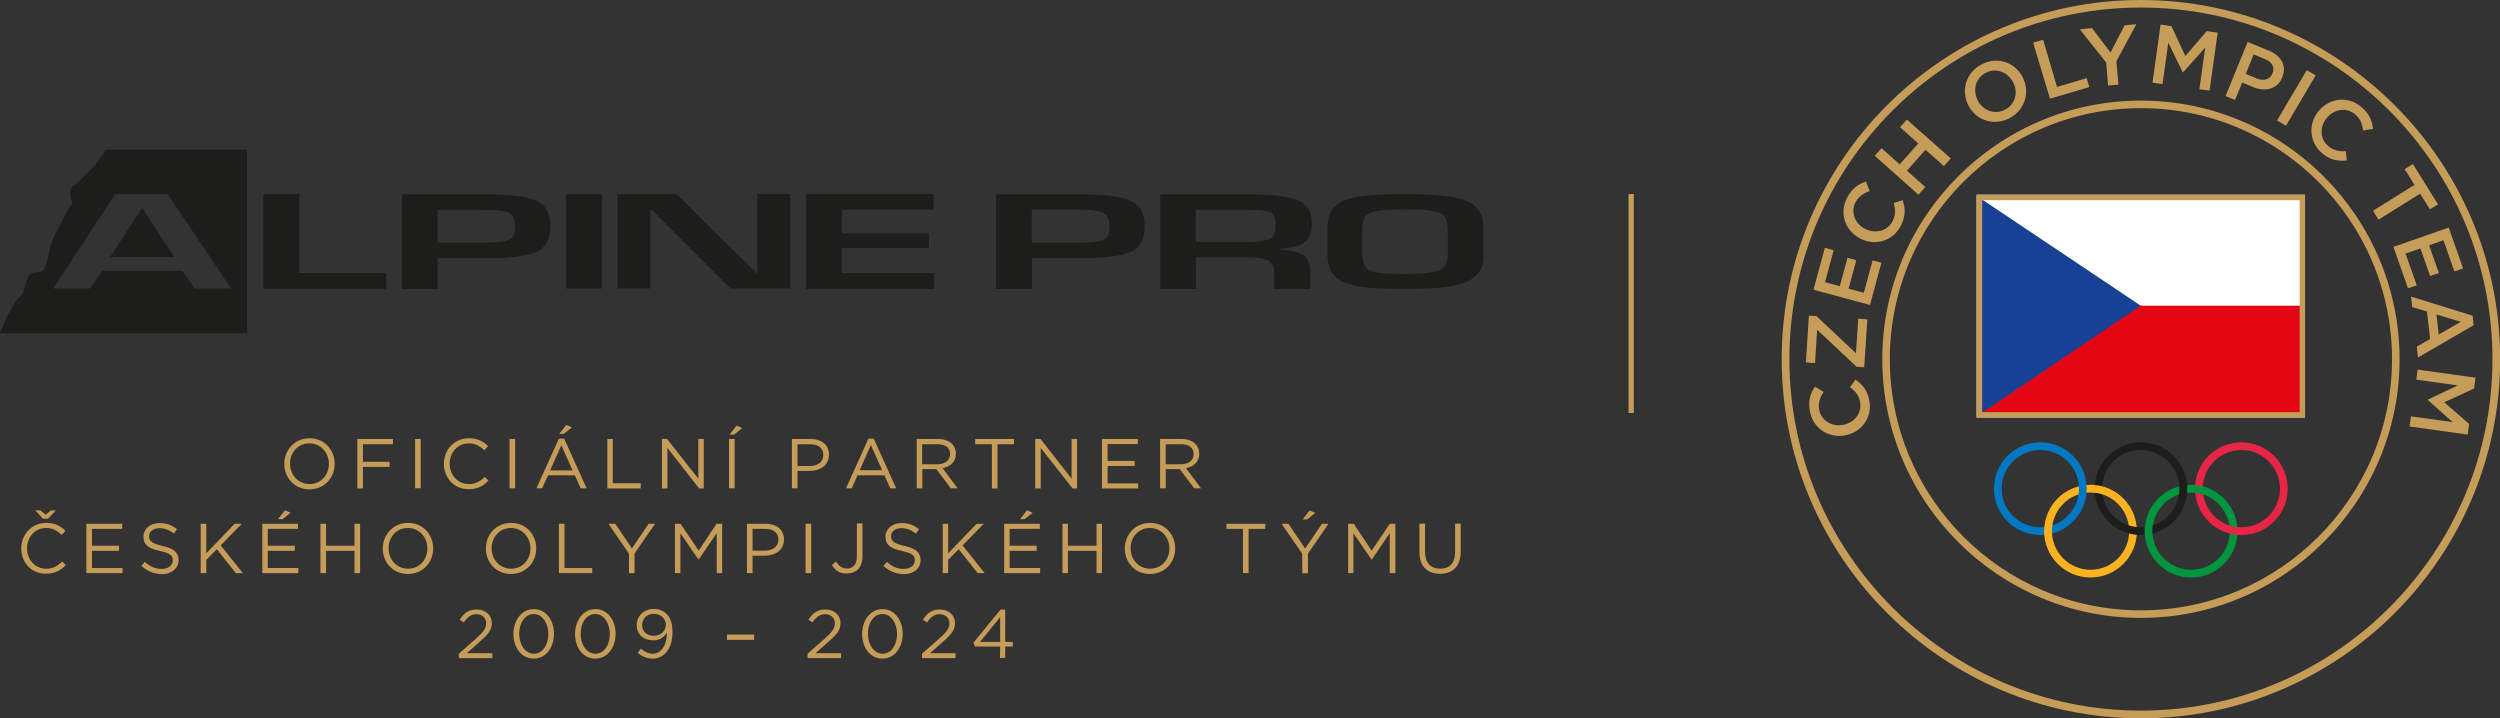 <?xml version="1.0" encoding="utf-8"?>
<!-- Generator: Adobe Illustrator 24.0.0, SVG Export Plug-In . SVG Version: 6.00 Build 0)  -->
<svg version="1.1" id="Vrstva_1" xmlns="http://www.w3.org/2000/svg" xmlns:xlink="http://www.w3.org/1999/xlink" x="0px" y="0px"
	 viewBox="0 0 1423.8 409.1" style="enable-background:new 0 0 1423.8 409.1;" xml:space="preserve">
<rect x="0" y="0" width="1423.8" height="409.1" fill="#333333" stroke="none"/>
<style type="text/css">
	.st0{fill:none;}
	.st1{clip-path:url(#SVGID_2_);fill:#C59C58;}
	.st2{clip-path:url(#SVGID_4_);fill:#C59C58;}
	.st3{clip-path:url(#SVGID_6_);fill:#C59C58;}
	.st4{clip-path:url(#SVGID_8_);fill:#C59C58;}
	.st5{clip-path:url(#SVGID_10_);fill:#C59C58;}
	.st6{clip-path:url(#SVGID_12_);fill:#C59C58;}
	.st7{clip-path:url(#SVGID_14_);fill:#C59C58;}
	.st8{clip-path:url(#SVGID_16_);fill:#C59C58;}
	.st9{clip-path:url(#SVGID_18_);fill:#C59C58;}
	.st10{clip-path:url(#SVGID_20_);fill:#C59C58;}
	.st11{clip-path:url(#SVGID_22_);fill:#C59C58;}
	.st12{fill:#C59C58;}
	.st13{clip-path:url(#SVGID_24_);fill:#C59C58;}
	.st14{clip-path:url(#SVGID_26_);fill:#C59C58;}
	.st15{clip-path:url(#SVGID_28_);fill:#C59C58;}
	.st16{clip-path:url(#SVGID_30_);fill:#C59C58;}
	.st17{clip-path:url(#SVGID_32_);fill:#C59C58;}
	.st18{clip-path:url(#SVGID_34_);fill:#FFFFFF;}
	.st19{clip-path:url(#SVGID_36_);fill:#E30613;}
	.st20{clip-path:url(#SVGID_38_);fill:#164194;}
	.st21{clip-path:url(#SVGID_40_);fill:#C59C58;}
	.st22{clip-path:url(#SVGID_42_);fill:#FAB31E;}
	.st23{clip-path:url(#SVGID_44_);fill:#009640;}
	.st24{clip-path:url(#SVGID_46_);fill:#0079C2;}
	.st25{clip-path:url(#SVGID_48_);fill:#1D1D1B;}
	.st26{clip-path:url(#SVGID_50_);fill:#E62644;}
	.st27{clip-path:url(#SVGID_52_);fill:#FAB31E;}
	.st28{clip-path:url(#SVGID_54_);fill:#009640;}
	.st29{clip-path:url(#SVGID_56_);fill:#FAB31E;}
	.st30{clip-path:url(#SVGID_58_);fill:#C59C58;}
	.st31{clip-path:url(#SVGID_60_);fill:#C59C58;}
	.st32{clip-path:url(#SVGID_62_);fill:#C59C58;}
	.st33{clip-path:url(#SVGID_64_);fill:#C59C58;}
	.st34{clip-path:url(#SVGID_66_);fill:#C59C58;}
	.st35{clip-path:url(#SVGID_68_);fill:#C59C58;}
	.st36{clip-path:url(#SVGID_70_);fill:#C59C58;}
	.st37{clip-path:url(#SVGID_72_);fill:#C59C58;}
	.st38{clip-path:url(#SVGID_74_);fill:#C59C58;}
	.st39{clip-path:url(#SVGID_76_);fill:#C59C58;}
	.st40{clip-path:url(#SVGID_78_);fill:#C59C58;}
	.st41{clip-path:url(#SVGID_80_);fill:#C59C58;}
	.st42{clip-path:url(#SVGID_82_);fill:#C59C58;}
	.st43{clip-path:url(#SVGID_84_);fill:#C59C58;}
	.st44{clip-path:url(#SVGID_86_);fill:#C59C58;}
	.st45{clip-path:url(#SVGID_88_);fill:#C59C58;}
	.st46{clip-path:url(#SVGID_90_);fill:#C59C58;}
	.st47{clip-path:url(#SVGID_92_);fill:#C59C58;}
	.st48{clip-path:url(#SVGID_94_);fill:#C59C58;}
	.st49{clip-path:url(#SVGID_96_);fill:#C59C58;}
	.st50{clip-path:url(#SVGID_98_);fill:#C59C58;}
	.st51{clip-path:url(#SVGID_100_);fill:#C59C58;}
	.st52{clip-path:url(#SVGID_102_);fill:#C59C58;}
	.st53{clip-path:url(#SVGID_104_);fill:#C59C58;}
	.st54{clip-path:url(#SVGID_106_);fill:#C59C58;}
	.st55{clip-path:url(#SVGID_108_);fill:#C59C58;}
	.st56{clip-path:url(#SVGID_110_);fill:#C59C58;}
	.st57{clip-path:url(#SVGID_112_);fill:#C59C58;}
	.st58{clip-path:url(#SVGID_114_);fill:#C59C58;}
	.st59{clip-path:url(#SVGID_116_);fill:#C59C58;}
	.st60{clip-path:url(#SVGID_118_);fill:#C59C58;}
	.st61{clip-path:url(#SVGID_120_);fill:#C59C58;}
	.st62{clip-path:url(#SVGID_122_);fill:#C59C58;}
	.st63{clip-path:url(#SVGID_124_);fill:#C59C58;}
	.st64{clip-path:url(#SVGID_126_);fill:#C59C58;}
	.st65{clip-path:url(#SVGID_128_);fill:#C59C58;}
	.st66{clip-path:url(#SVGID_130_);fill:#C59C58;}
	.st67{clip-path:url(#SVGID_132_);fill:#C59C58;}
	.st68{clip-path:url(#SVGID_134_);fill:#C59C58;}
	.st69{clip-path:url(#SVGID_136_);fill:#C59C58;}
	.st70{clip-path:url(#SVGID_138_);fill-rule:evenodd;clip-rule:evenodd;fill:#1D1D1B;}
	.st71{clip-path:url(#SVGID_140_);fill-rule:evenodd;clip-rule:evenodd;fill:#1D1D1B;}
	.st72{clip-path:url(#SVGID_142_);fill:#1D1D1B;}
	.st73{clip-path:url(#SVGID_144_);fill-rule:evenodd;clip-rule:evenodd;fill:#1D1D1B;}
	.st74{clip-path:url(#SVGID_146_);fill-rule:evenodd;clip-rule:evenodd;fill:#1D1D1B;}
	.st75{clip-path:url(#SVGID_148_);fill-rule:evenodd;clip-rule:evenodd;fill:#1D1D1B;}
	.st76{clip-path:url(#SVGID_150_);fill-rule:evenodd;clip-rule:evenodd;fill:#1D1D1B;}
	.st77{clip-path:url(#SVGID_152_);fill-rule:evenodd;clip-rule:evenodd;fill:#1D1D1B;}
	.st78{clip-path:url(#SVGID_154_);fill-rule:evenodd;clip-rule:evenodd;fill:#1D1D1B;}
	.st79{clip-path:url(#SVGID_156_);fill-rule:evenodd;clip-rule:evenodd;fill:#1D1D1B;}
	.st80{clip-path:url(#SVGID_158_);fill:none;stroke:#C59C58;stroke-width:3;}
	.st81{clip-path:url(#SVGID_160_);fill:#C59C58;}
	.st82{clip-path:url(#SVGID_162_);fill:#C59C58;}
	.st83{clip-path:url(#SVGID_164_);fill:#C59C58;}
	.st84{clip-path:url(#SVGID_166_);fill:#C59C58;}
	.st85{clip-path:url(#SVGID_168_);fill:#C59C58;}
	.st86{clip-path:url(#SVGID_170_);fill:#C59C58;}
	.st87{clip-path:url(#SVGID_172_);fill:#C59C58;}
	.st88{clip-path:url(#SVGID_174_);fill:#C59C58;}
	.st89{clip-path:url(#SVGID_176_);fill:#C59C58;}
</style>
<rect y="0" class="st0" width="1423.8" height="409.1"/>
<g>
	<defs>
		<rect id="SVGID_1_" y="0" width="1423.8" height="409.1"/>
	</defs>
	<clipPath id="SVGID_2_">
		<use xlink:href="#SVGID_1_"  style="overflow:visible;"/>
	</clipPath>
	<path class="st1" d="M1219.3,409.1c-112.8,0-204.6-91.8-204.6-204.6C1014.7,91.8,1106.4,0,1219.3,0c112.8,0,204.6,91.8,204.6,204.6
		C1423.8,317.4,1332.1,409.1,1219.3,409.1 M1219.3,4.3c-110.4,0-200.2,89.8-200.2,200.2s89.8,200.2,200.2,200.2
		s200.2-89.8,200.2-200.2C1419.5,94.2,1329.7,4.3,1219.3,4.3"/>
</g>
<g>
	<defs>
		<rect id="SVGID_3_" y="0" width="1423.8" height="409.1"/>
	</defs>
	<clipPath id="SVGID_4_">
		<use xlink:href="#SVGID_3_"  style="overflow:visible;"/>
	</clipPath>
	<path class="st2" d="M1050.6,248L1050.6,248c-9.4,1.6-18.3-4.2-19.9-14.1c-1-6.1,0.5-10.1,3-13.7l4.9,3c-2,3-3.2,6.1-2.6,9.9
		c1,6.2,7,10,13.4,8.9h0.1c6.4-1.1,10.9-6.5,9.9-12.8c-0.7-4-2.7-6.4-5.8-8.7l3.1-4.3c4.1,2.8,7,6.2,8,12.4
		C1066.3,238,1060,246.4,1050.6,248"/>
</g>
<g>
	<defs>
		<rect id="SVGID_5_" y="0" width="1423.8" height="409.1"/>
	</defs>
	<clipPath id="SVGID_6_">
		<use xlink:href="#SVGID_5_"  style="overflow:visible;"/>
	</clipPath>
	<polygon class="st3" points="1057.4,208.9 1034.9,187.8 1033.7,206.8 1028.5,206.4 1030.2,179.8 1034.5,180 1057,201.2 
		1058.3,181.5 1063.5,181.9 1061.7,209.2 	"/>
</g>
<g>
	<defs>
		<rect id="SVGID_7_" y="0" width="1423.8" height="409.1"/>
	</defs>
	<clipPath id="SVGID_8_">
		<use xlink:href="#SVGID_7_"  style="overflow:visible;"/>
	</clipPath>
	<polygon class="st4" points="1032.8,165 1039.3,141.1 1044.3,142.5 1039.4,160.7 1047.8,163 1052.2,146.8 1057.2,148.2 
		1052.8,164.4 1061.5,166.7 1066.5,148.3 1071.5,149.6 1065,173.7 	"/>
</g>
<g>
	<defs>
		<rect id="SVGID_9_" y="0" width="1423.8" height="409.1"/>
	</defs>
	<clipPath id="SVGID_10_">
		<use xlink:href="#SVGID_9_"  style="overflow:visible;"/>
	</clipPath>
	<path class="st5" d="M1059.3,135.8L1059.3,135.8c-8.5-4.5-12-14.4-7.3-23.3c2.9-5.4,6.5-7.7,10.7-9.1l2.1,5.4c-3.4,1.2-6.2,3-8,6.3
		c-3,5.6-0.5,12.2,5.3,15.2h0.1c5.8,3,12.6,1.4,15.6-4.2c1.9-3.6,1.7-6.7,0.7-10.5l5.1-1.6c1.6,4.8,1.8,9.2-1.1,14.7
		C1077.9,137.4,1067.8,140.3,1059.3,135.8"/>
</g>
<g>
	<defs>
		<rect id="SVGID_11_" y="0" width="1423.8" height="409.1"/>
	</defs>
	<clipPath id="SVGID_12_">
		<use xlink:href="#SVGID_11_"  style="overflow:visible;"/>
	</clipPath>
	<polygon class="st6" points="1067.7,88.7 1071.6,84.4 1081.9,93.6 1092.5,81.7 1082.1,72.5 1086,68.1 1111,90.2 1107.1,94.6 
		1096.6,85.3 1086,97.2 1096.5,106.5 1092.6,110.9 	"/>
</g>
<g>
	<defs>
		<rect id="SVGID_13_" y="0" width="1423.8" height="409.1"/>
	</defs>
	<clipPath id="SVGID_14_">
		<use xlink:href="#SVGID_13_"  style="overflow:visible;"/>
	</clipPath>
	<path class="st7" d="M1121.1,60.2L1121.1,60.2c-4.4-8.4-1.7-18.7,7.4-23.5s19-1.2,23.4,7.1v0.1c4.4,8.3,1.6,18.6-7.4,23.4
		C1135.4,72,1125.5,68.5,1121.1,60.2 M1146.5,46.8L1146.5,46.8c-3.1-5.8-9.8-8.4-15.6-5.3c-5.9,3.1-7.5,9.9-4.5,15.7v0.1
		c3,5.7,9.7,8.2,15.5,5.2C1147.9,59.3,1149.5,52.5,1146.5,46.8"/>
</g>
<g>
	<defs>
		<rect id="SVGID_15_" y="0" width="1423.8" height="409.1"/>
	</defs>
	<clipPath id="SVGID_16_">
		<use xlink:href="#SVGID_15_"  style="overflow:visible;"/>
	</clipPath>
	<polygon class="st8" points="1157.9,24.3 1163.6,22.6 1171.5,49.5 1188.4,44.5 1189.9,49.6 1167.5,56.2 	"/>
</g>
<g>
	<defs>
		<rect id="SVGID_17_" y="0" width="1423.8" height="409.1"/>
	</defs>
	<clipPath id="SVGID_18_">
		<use xlink:href="#SVGID_17_"  style="overflow:visible;"/>
	</clipPath>
	<polygon class="st9" points="1199.5,35.6 1184.5,16.7 1191.4,16 1202,29.9 1210,14.4 1216.7,13.8 1205.3,34.9 1206.5,48.2 
		1200.6,48.7 	"/>
</g>
<g>
	<defs>
		<rect id="SVGID_19_" y="0" width="1423.8" height="409.1"/>
	</defs>
	<clipPath id="SVGID_20_">
		<use xlink:href="#SVGID_19_"  style="overflow:visible;"/>
	</clipPath>
	<polygon class="st10" points="1230.5,14 1236.7,14.9 1244.6,31.9 1256.8,17.7 1263,18.6 1258.4,51.6 1252.6,50.8 1255.9,27.1 
		1243.3,41.2 1243.1,41.2 1234.9,24.3 1231.6,47.9 1225.9,47.1 	"/>
</g>
<g>
	<defs>
		<rect id="SVGID_21_" y="0" width="1423.8" height="409.1"/>
	</defs>
	<clipPath id="SVGID_22_">
		<use xlink:href="#SVGID_21_"  style="overflow:visible;"/>
	</clipPath>
	<path class="st11" d="M1280.1,23.9l12.2,5c7.2,3,10.1,8.9,7.5,15.1v0.1c-2.8,6.9-9.9,8.3-16.7,5.5L1277,47l-4.1,9.9l-5.4-2.2
		L1280.1,23.9 M1285.3,44.7c4.1,1.7,7.6,0.4,8.9-2.8v-0.1c1.5-3.6-0.3-6.6-4.4-8.2l-6.3-2.6l-4.5,11.1L1285.3,44.7z"/>
</g>
<rect x="1291.9" y="52.8" transform="matrix(0.508 -0.861 0.861 0.508 595.082 1154.117)" class="st12" width="33.3" height="5.9"/>
<g>
	<defs>
		<rect id="SVGID_23_" y="0" width="1423.8" height="409.1"/>
	</defs>
	<clipPath id="SVGID_24_">
		<use xlink:href="#SVGID_23_"  style="overflow:visible;"/>
	</clipPath>
	<path class="st13" d="M1320.6,63.1L1320.6,63.1c6.2-7.3,16.6-8.7,24.3-2.1c4.7,4,6.1,8,6.6,12.4l-5.7,0.9c-0.4-3.6-1.5-6.7-4.5-9.2
		c-4.8-4.1-11.8-3.1-16,1.9l-0.1,0.1c-4.2,5-4.1,12,0.8,16.1c3.1,2.6,6.2,3.1,10.1,2.9l0.4,5.3c-5,0.5-9.4-0.2-14.1-4.2
		C1315.1,80.9,1314.4,70.4,1320.6,63.1"/>
</g>
<g>
	<defs>
		<rect id="SVGID_25_" y="0" width="1423.8" height="409.1"/>
	</defs>
	<clipPath id="SVGID_26_">
		<use xlink:href="#SVGID_25_"  style="overflow:visible;"/>
	</clipPath>
	<polygon class="st14" points="1375.1,105.3 1369.5,96.3 1374.2,93.4 1388.5,116.4 1383.9,119.2 1378.3,110.3 1354.6,125.1 
		1351.5,120 	"/>
</g>
<g>
	<defs>
		<rect id="SVGID_27_" y="0" width="1423.8" height="409.1"/>
	</defs>
	<clipPath id="SVGID_28_">
		<use xlink:href="#SVGID_27_"  style="overflow:visible;"/>
	</clipPath>
	<polygon class="st15" points="1394.6,129.6 1402.8,152.9 1397.8,154.6 1391.6,136.8 1383.4,139.7 1389,155.5 1384,157.2 
		1378.5,141.5 1370,144.4 1376.4,162.5 1371.4,164.2 1363.1,140.6 	"/>
</g>
<g>
	<defs>
		<rect id="SVGID_29_" y="0" width="1423.8" height="409.1"/>
	</defs>
	<clipPath id="SVGID_30_">
		<use xlink:href="#SVGID_29_"  style="overflow:visible;"/>
	</clipPath>
	<path class="st16" d="M1408.2,179.8l0.6,5.4l-31.7,18.4l-0.7-6.2l7.6-4.3l-1.8-15.7l-8.4-2.5l-0.7-6L1408.2,179.8z M1388.9,190.5
		l12.6-7.2l-13.9-4.2L1388.9,190.5z"/>
</g>
<g>
	<defs>
		<rect id="SVGID_31_" y="0" width="1423.8" height="409.1"/>
	</defs>
	<clipPath id="SVGID_32_">
		<use xlink:href="#SVGID_31_"  style="overflow:visible;"/>
	</clipPath>
	<polygon class="st17" points="1409.9,215.1 1409,221.3 1392,229.1 1406.2,241.4 1405.4,247.5 1372.3,242.9 1373.1,237.1 
		1396.8,240.4 1382.7,227.8 1382.7,227.6 1399.7,219.5 1376.1,216.2 1376.9,210.5 	"/>
</g>
<g>
	<defs>
		<rect id="SVGID_33_" y="0" width="1423.8" height="409.1"/>
	</defs>
	<clipPath id="SVGID_34_">
		<use xlink:href="#SVGID_33_"  style="overflow:visible;"/>
	</clipPath>
	<rect x="1125.7" y="110.9" class="st18" width="187" height="126.9"/>
</g>
<g>
	<defs>
		<rect id="SVGID_35_" y="0" width="1423.8" height="409.1"/>
	</defs>
	<clipPath id="SVGID_36_">
		<use xlink:href="#SVGID_35_"  style="overflow:visible;"/>
	</clipPath>
	<rect x="1128" y="174.1" class="st19" width="182.4" height="61.3"/>
</g>
<g>
	<defs>
		<rect id="SVGID_37_" y="0" width="1423.8" height="409.1"/>
	</defs>
	<clipPath id="SVGID_38_">
		<use xlink:href="#SVGID_37_"  style="overflow:visible;"/>
	</clipPath>
	<polygon class="st20" points="1128.2,235.5 1219.2,174.1 1128.2,113.2 	"/>
</g>
<g>
	<defs>
		<rect id="SVGID_39_" y="0" width="1423.8" height="409.1"/>
	</defs>
	<clipPath id="SVGID_40_">
		<use xlink:href="#SVGID_39_"  style="overflow:visible;"/>
	</clipPath>
	<path class="st21" d="M1312.8,237.8h-187V110.9h187V237.8z M1128.9,234.7h180.8V114h-180.8V234.7z"/>
</g>
<g>
	<defs>
		<rect id="SVGID_41_" y="0" width="1423.8" height="409.1"/>
	</defs>
	<clipPath id="SVGID_42_">
		<use xlink:href="#SVGID_41_"  style="overflow:visible;"/>
	</clipPath>
	<path class="st22" d="M1217,302.5c0,14.6-11.8,26.4-26.4,26.4s-26.4-11.8-26.4-26.4s11.8-26.4,26.4-26.4S1217,288,1217,302.5
		 M1190.6,280.5c-12.2,0-22,9.9-22,22s9.9,22,22,22s22-9.8,22-22S1202.8,280.5,1190.6,280.5"/>
</g>
<g>
	<defs>
		<rect id="SVGID_43_" y="0" width="1423.8" height="409.1"/>
	</defs>
	<clipPath id="SVGID_44_">
		<use xlink:href="#SVGID_43_"  style="overflow:visible;"/>
	</clipPath>
	<path class="st23" d="M1274.3,302.5c0,14.6-11.8,26.4-26.4,26.4s-26.4-11.8-26.4-26.4s11.8-26.4,26.4-26.4
		C1262.4,276.1,1274.3,288,1274.3,302.5 M1247.9,280.5c-12.2,0-22,9.9-22,22s9.9,22,22,22c12.2,0,22-9.8,22-22
		S1260,280.5,1247.9,280.5"/>
</g>
<g>
	<defs>
		<rect id="SVGID_45_" y="0" width="1423.8" height="409.1"/>
	</defs>
	<clipPath id="SVGID_46_">
		<use xlink:href="#SVGID_45_"  style="overflow:visible;"/>
	</clipPath>
	<path class="st24" d="M1188.4,278.3c0,14.6-11.8,26.4-26.4,26.4s-26.4-11.8-26.4-26.4s11.8-26.4,26.4-26.4
		S1188.4,263.8,1188.4,278.3 M1162,256.3c-12.2,0-22,9.9-22,22c0,12.2,9.9,22,22,22c12.2,0,22-9.9,22-22
		C1184,266.2,1174.2,256.3,1162,256.3"/>
</g>
<g>
	<defs>
		<rect id="SVGID_47_" y="0" width="1423.8" height="409.1"/>
	</defs>
	<clipPath id="SVGID_48_">
		<use xlink:href="#SVGID_47_"  style="overflow:visible;"/>
	</clipPath>
	<path class="st25" d="M1245.7,278.3c0,14.6-11.8,26.4-26.4,26.4s-26.4-11.8-26.4-26.4s11.8-26.4,26.4-26.4
		C1233.8,251.9,1245.7,263.8,1245.7,278.3 M1219.2,256.3c-12.2,0-22,9.9-22,22c0,12.2,9.8,22,22,22s22-9.9,22-22
		C1241.3,266.2,1231.4,256.3,1219.2,256.3"/>
</g>
<g>
	<defs>
		<rect id="SVGID_49_" y="0" width="1423.8" height="409.1"/>
	</defs>
	<clipPath id="SVGID_50_">
		<use xlink:href="#SVGID_49_"  style="overflow:visible;"/>
	</clipPath>
	<path class="st26" d="M1302.9,278.3c0,14.6-11.8,26.4-26.4,26.4s-26.4-11.8-26.4-26.4s11.8-26.4,26.4-26.4
		S1302.9,263.8,1302.9,278.3 M1276.5,256.3c-12.2,0-22,9.9-22,22c0,12.2,9.9,22,22,22c12.2,0,22-9.9,22-22
		C1298.5,266.2,1288.6,256.3,1276.5,256.3"/>
</g>
<g>
	<defs>
		<rect id="SVGID_51_" y="0" width="1423.8" height="409.1"/>
	</defs>
	<clipPath id="SVGID_52_">
		<use xlink:href="#SVGID_51_"  style="overflow:visible;"/>
	</clipPath>
	<path class="st27" d="M1164.3,304.9c-0.1-0.8-0.1-1.6-0.1-2.4c0-0.9,0-1.8,0.1-2.6l4.6-0.9c-0.2,1.2-0.3,2.3-0.3,3.6
		c0,0.5,0,1.1,0.1,1.6L1164.3,304.9"/>
</g>
<g>
	<defs>
		<rect id="SVGID_53_" y="0" width="1423.8" height="409.1"/>
	</defs>
	<clipPath id="SVGID_54_">
		<use xlink:href="#SVGID_53_"  style="overflow:visible;"/>
	</clipPath>
	<path class="st28" d="M1221.5,304.7c-0.1-0.7-0.1-1.5-0.1-2.2c0-0.8,0-1.7,0.1-2.5l4.6-1c-0.2,1.1-0.3,2.3-0.3,3.4c0,0.5,0,1,0,1.4
		l-2,1L1221.5,304.7 M1254.8,281.7c-1.5-0.5-3.2-0.9-4.8-1l-0.3-2.3l0.3-2.1c1.6,0.1,3.1,0.4,4.6,0.8L1254.8,281.7z"/>
</g>
<g>
	<defs>
		<rect id="SVGID_55_" y="0" width="1423.8" height="409.1"/>
	</defs>
	<clipPath id="SVGID_56_">
		<use xlink:href="#SVGID_55_"  style="overflow:visible;"/>
	</clipPath>
	<path class="st29" d="M1197.8,281.7c-1.6-0.6-3.4-0.9-5.1-1.1l-2-4.5c0.6,0,1.2,0,1.8,0.1c1.8,0.1,3.5,0.4,5.1,0.9L1197.8,281.7"/>
</g>
<g>
	<defs>
		<rect id="SVGID_57_" y="0" width="1423.8" height="409.1"/>
	</defs>
	<clipPath id="SVGID_58_">
		<use xlink:href="#SVGID_57_"  style="overflow:visible;"/>
	</clipPath>
	<path class="st30" d="M1219.3,351.9c-81.2,0-147.3-66.1-147.3-147.3s66-147.3,147.3-147.3c81.2,0,147.3,66.1,147.3,147.3
		S1300.5,351.9,1219.3,351.9 M1219.3,61.6c-78.8,0-143,64.1-143,143s64.1,143,143,143c78.8,0,143-64.1,143-143
		S1298.1,61.6,1219.3,61.6"/>
</g>
<g>
	<defs>
		<rect id="SVGID_59_" y="0" width="1423.8" height="409.1"/>
	</defs>
	<clipPath id="SVGID_60_">
		<use xlink:href="#SVGID_59_"  style="overflow:visible;"/>
	</clipPath>
	<path class="st31" d="M161.9,264.2L161.9,264.2c0-7.8,5.8-14.6,14.4-14.6c8.6,0,14.3,6.7,14.3,14.5v0.1c0,7.8-5.8,14.5-14.4,14.5
		S161.9,271.9,161.9,264.2 M187.3,264.2L187.3,264.2c0-6.5-4.7-11.7-11.1-11.7c-6.4,0-11,5.1-11,11.5v0.1c0,6.4,4.7,11.6,11.1,11.6
		C182.7,275.7,187.3,270.6,187.3,264.2"/>
</g>
<g>
	<defs>
		<rect id="SVGID_61_" y="0" width="1423.8" height="409.1"/>
	</defs>
	<clipPath id="SVGID_62_">
		<use xlink:href="#SVGID_61_"  style="overflow:visible;"/>
	</clipPath>
	<polygon class="st32" points="203.5,250 223.8,250 223.8,253 206.7,253 206.7,263 221.9,263 221.9,265.9 206.7,265.9 206.7,278.2 
		203.5,278.2 	"/>
</g>
<g>
	<defs>
		<rect id="SVGID_63_" y="0" width="1423.8" height="409.1"/>
	</defs>
	<clipPath id="SVGID_64_">
		<use xlink:href="#SVGID_63_"  style="overflow:visible;"/>
	</clipPath>
	<rect x="236.4" y="250" class="st33" width="3.2" height="28.1"/>
</g>
<g>
	<defs>
		<rect id="SVGID_65_" y="0" width="1423.8" height="409.1"/>
	</defs>
	<clipPath id="SVGID_66_">
		<use xlink:href="#SVGID_65_"  style="overflow:visible;"/>
	</clipPath>
	<path class="st34" d="M252.8,264.2L252.8,264.2c0-8,5.9-14.6,14.2-14.6c5.1,0,8.2,1.8,11,4.5l-2.2,2.3c-2.4-2.3-5-3.9-8.8-3.9
		c-6.2,0-10.9,5.1-10.9,11.5v0.1c0,6.5,4.7,11.6,10.9,11.6c3.9,0,6.4-1.5,9.1-4.1l2.1,2.1c-2.9,3-6.1,4.9-11.3,4.9
		C258.8,278.7,252.8,272.3,252.8,264.2"/>
</g>
<g>
	<defs>
		<rect id="SVGID_67_" y="0" width="1423.8" height="409.1"/>
	</defs>
	<clipPath id="SVGID_68_">
		<use xlink:href="#SVGID_67_"  style="overflow:visible;"/>
	</clipPath>
	<rect x="290.2" y="250" class="st35" width="3.2" height="28.1"/>
</g>
<g>
	<defs>
		<rect id="SVGID_69_" y="0" width="1423.8" height="409.1"/>
	</defs>
	<clipPath id="SVGID_70_">
		<use xlink:href="#SVGID_69_"  style="overflow:visible;"/>
	</clipPath>
	<path class="st36" d="M318.3,249.8h3l12.8,28.3h-3.4l-3.3-7.4h-15.3l-3.3,7.4h-3.3L318.3,249.8z M326.1,267.9l-6.4-14.3l-6.4,14.3
		H326.1z M322.5,242l3.2,1.4l-4.6,3.7h-2.6L322.5,242z"/>
</g>
<g>
	<defs>
		<rect id="SVGID_71_" y="0" width="1423.8" height="409.1"/>
	</defs>
	<clipPath id="SVGID_72_">
		<use xlink:href="#SVGID_71_"  style="overflow:visible;"/>
	</clipPath>
	<polygon class="st37" points="345.9,250 349,250 349,275.2 364.9,275.2 364.9,278.2 345.9,278.2 	"/>
</g>
<g>
	<defs>
		<rect id="SVGID_73_" y="0" width="1423.8" height="409.1"/>
	</defs>
	<clipPath id="SVGID_74_">
		<use xlink:href="#SVGID_73_"  style="overflow:visible;"/>
	</clipPath>
	<polygon class="st38" points="377,250 379.9,250 397.7,272.6 397.7,250 400.8,250 400.8,278.2 398.2,278.2 380.1,255.1 
		380.1,278.2 377,278.2 	"/>
</g>
<g>
	<defs>
		<rect id="SVGID_75_" y="0" width="1423.8" height="409.1"/>
	</defs>
	<clipPath id="SVGID_76_">
		<use xlink:href="#SVGID_75_"  style="overflow:visible;"/>
	</clipPath>
	<path class="st39" d="M415.2,250h3.2v28.1h-3.2V250z M419.5,242.4l3.2,1.4l-4.6,3.7h-2.6L419.5,242.4z"/>
</g>
<g>
	<defs>
		<rect id="SVGID_77_" y="0" width="1423.8" height="409.1"/>
	</defs>
	<clipPath id="SVGID_78_">
		<use xlink:href="#SVGID_77_"  style="overflow:visible;"/>
	</clipPath>
	<path class="st40" d="M451.1,250h10.5c6.4,0,10.5,3.4,10.5,8.9v0.1c0,6.1-5.1,9.2-11.1,9.2h-6.8v9.9H451V250 M461.2,265.4
		c4.7,0,7.7-2.5,7.7-6.2v-0.1c0-4-3-6.1-7.6-6.1h-7.1v12.4L461.2,265.4L461.2,265.4z"/>
</g>
<g>
	<defs>
		<rect id="SVGID_79_" y="0" width="1423.8" height="409.1"/>
	</defs>
	<clipPath id="SVGID_80_">
		<use xlink:href="#SVGID_79_"  style="overflow:visible;"/>
	</clipPath>
	<path class="st41" d="M494.6,249.8h3l12.8,28.3H507l-3.3-7.4h-15.3l-3.3,7.4h-3.3L494.6,249.8z M502.4,267.8l-6.4-14.3l-6.4,14.3
		H502.4z"/>
</g>
<g>
	<defs>
		<rect id="SVGID_81_" y="0" width="1423.8" height="409.1"/>
	</defs>
	<clipPath id="SVGID_82_">
		<use xlink:href="#SVGID_81_"  style="overflow:visible;"/>
	</clipPath>
	<path class="st42" d="M522.1,250h12.1c3.5,0,6.2,1,8,2.8c1.4,1.4,2.2,3.3,2.2,5.5v0.1c0,4.7-3.2,7.4-7.6,8.2l8.6,11.5h-3.9
		l-8.2-10.9h-8v10.9h-3.2L522.1,250 M533.9,264.4c4.2,0,7.2-2.2,7.2-5.8v-0.1c0-3.5-2.7-5.5-7.2-5.5h-8.7v11.4H533.9z"/>
</g>
<g>
	<defs>
		<rect id="SVGID_83_" y="0" width="1423.8" height="409.1"/>
	</defs>
	<clipPath id="SVGID_84_">
		<use xlink:href="#SVGID_83_"  style="overflow:visible;"/>
	</clipPath>
	<polygon class="st43" points="564.9,253 555.4,253 555.4,250 577.5,250 577.5,253 568.1,253 568.1,278.2 564.9,278.2 	"/>
</g>
<g>
	<defs>
		<rect id="SVGID_85_" y="0" width="1423.8" height="409.1"/>
	</defs>
	<clipPath id="SVGID_86_">
		<use xlink:href="#SVGID_85_"  style="overflow:visible;"/>
	</clipPath>
	<polygon class="st44" points="589.6,250 592.6,250 610.3,272.6 610.3,250 613.4,250 613.4,278.2 610.9,278.2 592.7,255.1 
		592.7,278.2 589.6,278.2 	"/>
</g>
<g>
	<defs>
		<rect id="SVGID_87_" y="0" width="1423.8" height="409.1"/>
	</defs>
	<clipPath id="SVGID_88_">
		<use xlink:href="#SVGID_87_"  style="overflow:visible;"/>
	</clipPath>
	<polygon class="st45" points="627.6,250 648,250 648,252.9 630.8,252.9 630.8,262.5 646.2,262.5 646.2,265.4 630.8,265.4 
		630.8,275.3 648.2,275.3 648.2,278.2 627.6,278.2 	"/>
</g>
<g>
	<defs>
		<rect id="SVGID_89_" y="0" width="1423.8" height="409.1"/>
	</defs>
	<clipPath id="SVGID_90_">
		<use xlink:href="#SVGID_89_"  style="overflow:visible;"/>
	</clipPath>
	<path class="st46" d="M660.7,250h12.1c3.5,0,6.2,1,8,2.8c1.4,1.4,2.2,3.3,2.2,5.5v0.1c0,4.7-3.2,7.4-7.6,8.2l8.6,11.5h-3.9
		l-8.2-10.9h-8v10.9h-3.2L660.7,250 M672.6,264.4c4.2,0,7.2-2.2,7.2-5.8v-0.1c0-3.5-2.7-5.5-7.2-5.5h-8.7v11.4H672.6z"/>
</g>
<g>
	<defs>
		<rect id="SVGID_91_" y="0" width="1423.8" height="409.1"/>
	</defs>
	<clipPath id="SVGID_92_">
		<use xlink:href="#SVGID_91_"  style="overflow:visible;"/>
	</clipPath>
	<path class="st47" d="M12.1,312.4L12.1,312.4c0-8,5.9-14.6,14.2-14.6c5.1,0,8.2,1.8,11,4.5l-2.2,2.3c-2.4-2.3-5-3.9-8.8-3.9
		c-6.2,0-10.9,5.1-10.9,11.5v0.1c0,6.5,4.7,11.6,10.9,11.6c3.9,0,6.4-1.5,9.1-4.1l2.1,2c-2.9,3-6.1,4.9-11.3,4.9
		C18.1,326.9,12.1,320.5,12.1,312.4 M27.4,295.4h-2.9l-4.4-4.7H23l3,2.4l3-2.4h2.8L27.4,295.4z"/>
</g>
<g>
	<defs>
		<rect id="SVGID_93_" y="0" width="1423.8" height="409.1"/>
	</defs>
	<clipPath id="SVGID_94_">
		<use xlink:href="#SVGID_93_"  style="overflow:visible;"/>
	</clipPath>
	<polygon class="st48" points="49.2,298.3 69.6,298.3 69.6,301.2 52.4,301.2 52.4,310.8 67.8,310.8 67.8,313.7 52.4,313.7 
		52.4,323.5 69.8,323.5 69.8,326.4 49.2,326.4 	"/>
</g>
<g>
	<defs>
		<rect id="SVGID_95_" y="0" width="1423.8" height="409.1"/>
	</defs>
	<clipPath id="SVGID_96_">
		<use xlink:href="#SVGID_95_"  style="overflow:visible;"/>
	</clipPath>
	<path class="st49" d="M80.5,322.3l2-2.3c2.9,2.6,5.7,4,9.6,4c3.8,0,6.3-2,6.3-4.8v-0.1c0-2.6-1.4-4.1-7.3-5.3
		c-6.5-1.4-9.4-3.5-9.4-8.1v-0.1c0-4.4,3.9-7.7,9.2-7.7c4.1,0,7,1.2,9.9,3.5l-1.8,2.5c-2.6-2.1-5.2-3.1-8.1-3.1c-3.7,0-6,2-6,4.5
		v0.1c0,2.6,1.4,4.1,7.6,5.5c6.3,1.4,9.2,3.7,9.2,8v0.1c0,4.8-4,8-9.6,8C87.5,326.8,83.9,325.3,80.5,322.3"/>
</g>
<g>
	<defs>
		<rect id="SVGID_97_" y="0" width="1423.8" height="409.1"/>
	</defs>
	<clipPath id="SVGID_98_">
		<use xlink:href="#SVGID_97_"  style="overflow:visible;"/>
	</clipPath>
	<polygon class="st50" points="114.3,298.3 117.5,298.3 117.5,315.1 133.6,298.3 137.7,298.3 125.7,310.6 138.3,326.4 134.3,326.4 
		123.5,312.8 117.5,318.8 117.5,326.4 114.3,326.4 	"/>
</g>
<g>
	<defs>
		<rect id="SVGID_99_" y="0" width="1423.8" height="409.1"/>
	</defs>
	<clipPath id="SVGID_100_">
		<use xlink:href="#SVGID_99_"  style="overflow:visible;"/>
	</clipPath>
	<path class="st51" d="M149.4,298.3h20.3v2.9h-17.2v9.6h15.4v2.9h-15.4v9.8h17.4v2.9h-20.5V298.3z M162.3,290.6l3.2,1.4l-4.6,3.7
		h-2.6L162.3,290.6z"/>
</g>
<g>
	<defs>
		<rect id="SVGID_101_" y="0" width="1423.8" height="409.1"/>
	</defs>
	<clipPath id="SVGID_102_">
		<use xlink:href="#SVGID_101_"  style="overflow:visible;"/>
	</clipPath>
	<polygon class="st52" points="182.5,298.3 185.7,298.3 185.7,310.8 201.9,310.8 201.9,298.3 205.1,298.3 205.1,326.4 201.9,326.4 
		201.9,313.7 185.7,313.7 185.7,326.4 182.5,326.4 	"/>
</g>
<g>
	<defs>
		<rect id="SVGID_103_" y="0" width="1423.8" height="409.1"/>
	</defs>
	<clipPath id="SVGID_104_">
		<use xlink:href="#SVGID_103_"  style="overflow:visible;"/>
	</clipPath>
	<path class="st53" d="M218,312.4L218,312.4c0-7.8,5.8-14.6,14.4-14.6c8.6,0,14.3,6.7,14.3,14.5v0.1c0,7.8-5.8,14.5-14.4,14.5
		C223.7,326.9,218,320.2,218,312.4 M243.4,312.4L243.4,312.4c0-6.5-4.7-11.7-11.1-11.7c-6.4,0-11,5.1-11,11.5v0.1
		c0,6.4,4.7,11.6,11.1,11.6S243.4,318.8,243.4,312.4"/>
</g>
<g>
	<defs>
		<rect id="SVGID_105_" y="0" width="1423.8" height="409.1"/>
	</defs>
	<clipPath id="SVGID_106_">
		<use xlink:href="#SVGID_105_"  style="overflow:visible;"/>
	</clipPath>
	<path class="st54" d="M276.7,312.4L276.7,312.4c0-7.8,5.8-14.6,14.4-14.6s14.3,6.7,14.3,14.5v0.1c0,7.8-5.8,14.5-14.4,14.5
		S276.7,320.2,276.7,312.4 M302.1,312.4L302.1,312.4c0-6.5-4.7-11.7-11.1-11.7s-11,5.1-11,11.5v0.1c0,6.4,4.7,11.6,11.1,11.6
		S302.1,318.8,302.1,312.4"/>
</g>
<g>
	<defs>
		<rect id="SVGID_107_" y="0" width="1423.8" height="409.1"/>
	</defs>
	<clipPath id="SVGID_108_">
		<use xlink:href="#SVGID_107_"  style="overflow:visible;"/>
	</clipPath>
	<polygon class="st55" points="318.3,298.3 321.5,298.3 321.5,323.5 337.3,323.5 337.3,326.4 318.3,326.4 	"/>
</g>
<g>
	<defs>
		<rect id="SVGID_109_" y="0" width="1423.8" height="409.1"/>
	</defs>
	<clipPath id="SVGID_110_">
		<use xlink:href="#SVGID_109_"  style="overflow:visible;"/>
	</clipPath>
	<polygon class="st56" points="358.2,315.3 346.5,298.3 350.4,298.3 359.9,312.3 369.4,298.3 373.1,298.3 361.4,315.2 361.4,326.4 
		358.2,326.4 	"/>
</g>
<g>
	<defs>
		<rect id="SVGID_111_" y="0" width="1423.8" height="409.1"/>
	</defs>
	<clipPath id="SVGID_112_">
		<use xlink:href="#SVGID_111_"  style="overflow:visible;"/>
	</clipPath>
	<polygon class="st57" points="384.4,298.3 387.6,298.3 397.9,313.6 408.1,298.3 411.3,298.3 411.3,326.4 408.2,326.4 408.2,303.6 
		397.9,318.7 397.8,318.7 387.5,303.7 387.5,326.4 384.4,326.4 	"/>
</g>
<g>
	<defs>
		<rect id="SVGID_113_" y="0" width="1423.8" height="409.1"/>
	</defs>
	<clipPath id="SVGID_114_">
		<use xlink:href="#SVGID_113_"  style="overflow:visible;"/>
	</clipPath>
	<path class="st58" d="M425.5,298.3H436c6.4,0,10.5,3.4,10.5,8.9v0.1c0,6.1-5.1,9.2-11.1,9.2h-6.8v9.9h-3.2v-28.1 M435.6,313.6
		c4.7,0,7.7-2.5,7.7-6.2v-0.1c0-4-3-6.1-7.6-6.1h-7.1v12.4L435.6,313.6L435.6,313.6z"/>
</g>
<g>
	<defs>
		<rect id="SVGID_115_" y="0" width="1423.8" height="409.1"/>
	</defs>
	<clipPath id="SVGID_116_">
		<use xlink:href="#SVGID_115_"  style="overflow:visible;"/>
	</clipPath>
	<rect x="458.8" y="298.3" class="st59" width="3.2" height="28.1"/>
</g>
<g>
	<defs>
		<rect id="SVGID_117_" y="0" width="1423.8" height="409.1"/>
	</defs>
	<clipPath id="SVGID_118_">
		<use xlink:href="#SVGID_117_"  style="overflow:visible;"/>
	</clipPath>
	<path class="st60" d="M473.8,321.8l2.3-2c1.7,2.6,3.5,4,6.4,4c3.2,0,5.5-2.3,5.5-6.8v-18.9h3.2v18.8c0,3.3-1,5.8-2.6,7.4
		c-1.6,1.5-3.7,2.3-6.2,2.3C478.2,326.8,475.5,324.7,473.8,321.8"/>
</g>
<g>
	<defs>
		<rect id="SVGID_119_" y="0" width="1423.8" height="409.1"/>
	</defs>
	<clipPath id="SVGID_120_">
		<use xlink:href="#SVGID_119_"  style="overflow:visible;"/>
	</clipPath>
	<path class="st61" d="M503.1,322.3l2-2.3c2.9,2.6,5.7,4,9.6,4c3.8,0,6.3-2,6.3-4.8v-0.1c0-2.6-1.4-4.1-7.3-5.3
		c-6.5-1.4-9.4-3.5-9.4-8.1v-0.1c0-4.4,3.9-7.7,9.2-7.7c4.1,0,7,1.2,9.9,3.5l-1.8,2.5c-2.6-2.1-5.2-3.1-8.1-3.1c-3.7,0-6,2-6,4.5
		v0.1c0,2.6,1.4,4.1,7.6,5.5c6.3,1.4,9.2,3.7,9.2,8v0.1c0,4.8-4,8-9.6,8C510.1,326.8,506.4,325.3,503.1,322.3"/>
</g>
<g>
	<defs>
		<rect id="SVGID_121_" y="0" width="1423.8" height="409.1"/>
	</defs>
	<clipPath id="SVGID_122_">
		<use xlink:href="#SVGID_121_"  style="overflow:visible;"/>
	</clipPath>
	<polygon class="st62" points="536.9,298.3 540,298.3 540,315.1 556.2,298.3 560.3,298.3 548.2,310.6 560.8,326.4 556.8,326.4 
		546,312.8 540,318.8 540,326.4 536.9,326.4 	"/>
</g>
<g>
	<defs>
		<rect id="SVGID_123_" y="0" width="1423.8" height="409.1"/>
	</defs>
	<clipPath id="SVGID_124_">
		<use xlink:href="#SVGID_123_"  style="overflow:visible;"/>
	</clipPath>
	<path class="st63" d="M571.9,298.3h20.3v2.9H575v9.6h15.4v2.9H575v9.8h17.4v2.9h-20.5V298.3z M584.9,290.6l3.2,1.4l-4.6,3.7h-2.6
		L584.9,290.6z"/>
</g>
<g>
	<defs>
		<rect id="SVGID_125_" y="0" width="1423.8" height="409.1"/>
	</defs>
	<clipPath id="SVGID_126_">
		<use xlink:href="#SVGID_125_"  style="overflow:visible;"/>
	</clipPath>
	<polygon class="st64" points="605.1,298.3 608.2,298.3 608.2,310.8 624.5,310.8 624.5,298.3 627.6,298.3 627.6,326.4 624.5,326.4 
		624.5,313.7 608.2,313.7 608.2,326.4 605.1,326.4 	"/>
</g>
<g>
	<defs>
		<rect id="SVGID_127_" y="0" width="1423.8" height="409.1"/>
	</defs>
	<clipPath id="SVGID_128_">
		<use xlink:href="#SVGID_127_"  style="overflow:visible;"/>
	</clipPath>
	<path class="st65" d="M640.6,312.4L640.6,312.4c0-7.8,5.8-14.6,14.4-14.6c8.6,0,14.3,6.7,14.3,14.5v0.1c0,7.8-5.8,14.5-14.4,14.5
		C646.3,326.9,640.6,320.2,640.6,312.4 M666,312.4L666,312.4c0-6.5-4.7-11.7-11.1-11.7c-6.4,0-11,5.1-11,11.5v0.1
		c0,6.4,4.7,11.6,11.1,11.6C661.4,323.9,666,318.8,666,312.4"/>
</g>
<g>
	<defs>
		<rect id="SVGID_129_" y="0" width="1423.8" height="409.1"/>
	</defs>
	<clipPath id="SVGID_130_">
		<use xlink:href="#SVGID_129_"  style="overflow:visible;"/>
	</clipPath>
	<polygon class="st66" points="707.9,301.2 698.5,301.2 698.5,298.3 720.6,298.3 720.6,301.2 711.1,301.2 711.1,326.4 707.9,326.4 	
		"/>
</g>
<g>
	<defs>
		<rect id="SVGID_131_" y="0" width="1423.8" height="409.1"/>
	</defs>
	<clipPath id="SVGID_132_">
		<use xlink:href="#SVGID_131_"  style="overflow:visible;"/>
	</clipPath>
	<path class="st67" d="M741.6,315.3l-11.7-17h3.9l9.5,14.1l9.6-14.1h3.7l-11.7,17v11.2h-3.2L741.6,315.3L741.6,315.3z M745.9,290.7
		l3.2,1.4l-4.6,3.7h-2.6L745.9,290.7z"/>
</g>
<g>
	<defs>
		<rect id="SVGID_133_" y="0" width="1423.8" height="409.1"/>
	</defs>
	<clipPath id="SVGID_134_">
		<use xlink:href="#SVGID_133_"  style="overflow:visible;"/>
	</clipPath>
	<polygon class="st68" points="767.8,298.3 771,298.3 781.2,313.6 791.5,298.3 794.7,298.3 794.7,326.4 791.5,326.4 791.5,303.6 
		781.3,318.7 781.1,318.7 770.8,303.7 770.8,326.4 767.8,326.4 	"/>
</g>
<g>
	<defs>
		<rect id="SVGID_135_" y="0" width="1423.8" height="409.1"/>
	</defs>
	<clipPath id="SVGID_136_">
		<use xlink:href="#SVGID_135_"  style="overflow:visible;"/>
	</clipPath>
	<path class="st69" d="M808.4,314.6v-16.4h3.2v16.2c0,6.1,3.3,9.5,8.6,9.5c5.2,0,8.5-3.1,8.5-9.3v-16.4h3.2v16.1
		c0,8.2-4.7,12.5-11.7,12.5C813.1,326.8,808.4,322.6,808.4,314.6"/>
</g>
<g>
	<defs>
		<rect id="SVGID_137_" y="0" width="1423.8" height="409.1"/>
	</defs>
	<clipPath id="SVGID_138_">
		<use xlink:href="#SVGID_137_"  style="overflow:visible;"/>
	</clipPath>
	<polygon class="st70" points="149.9,110.6 149.9,164.5 220,164.5 220,155.5 170.4,155.5 170.4,110.6 	"/>
</g>
<g>
	<defs>
		<rect id="SVGID_139_" y="0" width="1423.8" height="409.1"/>
	</defs>
	<clipPath id="SVGID_140_">
		<use xlink:href="#SVGID_139_"  style="overflow:visible;"/>
	</clipPath>
	<path class="st71" d="M309.6,117.1c-6.4-6.2-22.6-6.4-34.4-6.4h-46.3v53.9h20.3V147h30.9c10.2,0,22-1.3,26.7-4.2
		c5.8-3.5,6.6-9.4,6.6-13.9C313.4,124.9,312.8,120.9,309.6,117.1 M289.1,136.8c-2.4,1.1-8.2,1.4-14.2,1.4h-25.7v-18.7h26.2
		c9,0,13.4,0.7,15.7,2.6c1.7,1.6,2.3,3.7,2.3,7.2C293.1,132.9,293.4,135,289.1,136.8"/>
</g>
<g>
	<defs>
		<rect id="SVGID_141_" y="0" width="1423.8" height="409.1"/>
	</defs>
	<clipPath id="SVGID_142_">
		<use xlink:href="#SVGID_141_"  style="overflow:visible;"/>
	</clipPath>
	<rect x="322.4" y="110.6" class="st72" width="20.4" height="53.7"/>
</g>
<g>
	<defs>
		<rect id="SVGID_143_" y="0" width="1423.8" height="409.1"/>
	</defs>
	<clipPath id="SVGID_144_">
		<use xlink:href="#SVGID_143_"  style="overflow:visible;"/>
	</clipPath>
	<polygon class="st73" points="351.6,110.6 351.6,164.3 370.4,164.3 370.4,119.4 371.2,119.4 416.1,164.3 450.1,164.3 450.1,110.5 
		431.3,110.5 431.3,155.5 430.8,155.5 385.3,110.6 	"/>
</g>
<g>
	<defs>
		<rect id="SVGID_145_" y="0" width="1423.8" height="409.1"/>
	</defs>
	<clipPath id="SVGID_146_">
		<use xlink:href="#SVGID_145_"  style="overflow:visible;"/>
	</clipPath>
	<polygon class="st74" points="459.1,164.5 532,164.5 532,155.5 479.4,155.5 479.4,141.3 529,141.3 529,132.9 479.4,132.9 
		479.4,119.4 531.7,119.4 531.7,110.5 459.1,110.5 	"/>
</g>
<g>
	<defs>
		<rect id="SVGID_147_" y="0" width="1423.8" height="409.1"/>
	</defs>
	<clipPath id="SVGID_148_">
		<use xlink:href="#SVGID_147_"  style="overflow:visible;"/>
	</clipPath>
	<path class="st75" d="M648.1,117.1c-6.4-6.2-22.6-6.4-34.5-6.4h-46.3v53.9h20.4V147h30.9c10.2,0,22.1-1.3,26.7-4.2
		c5.8-3.5,6.6-9.4,6.6-14C651.9,124.9,651.3,120.9,648.1,117.1 M627.6,136.8c-2.4,1.2-8.2,1.4-14.3,1.4h-25.7v-18.8h26.3
		c9,0,13.4,0.7,15.7,2.7c1.7,1.6,2.3,3.6,2.3,7.2C631.6,132.9,631.9,135,627.6,136.8"/>
</g>
<g>
	<defs>
		<rect id="SVGID_149_" y="0" width="1423.8" height="409.1"/>
	</defs>
	<clipPath id="SVGID_150_">
		<use xlink:href="#SVGID_149_"  style="overflow:visible;"/>
	</clipPath>
	<path class="st76" d="M838.3,116.1c-6.8-5.2-26-5.5-38.2-5.5c-12.7,0-30.7,0.1-38.1,5.4c-5.4,4-6,9.7-6,14.5V145
		c0,5.7,1.7,11.7,7.9,14.9c7.5,4.2,20.7,4.6,33.5,4.6c13.9,0,32.6,0.1,40.6-5.5c3.2-2.3,6.8-5.2,6.8-12.5v-17.1
		C844.9,119.7,838.3,116.1,838.3,116.1 M824.6,130.9V145c0,3.3-1.4,6.5-3.5,8.1c-3.6,2.2-9.5,2.8-21.2,2.9
		c-9.6-0.1-17.4-0.1-21.1-2.9c-1.4-1.2-3-3.8-3-9v-12.6c0-0.4,0,0.8,0-1.5c0.3-2.1,0.2-4.8,2.3-7.2c2.5-2.9,10.3-3.6,22-3.5
		c4.8,0,5.3,0,9.9,0.1c4.3,0.3,8.6,1.1,10.9,2.3c2.9,1.8,3.5,4.9,3.5,7.2v2H824.6z"/>
</g>
<g>
	<defs>
		<rect id="SVGID_151_" y="0" width="1423.8" height="409.1"/>
	</defs>
	<clipPath id="SVGID_152_">
		<use xlink:href="#SVGID_151_"  style="overflow:visible;"/>
	</clipPath>
	<path class="st77" d="M728.3,142.1v-0.2c6.4-0.6,11-1.6,14.1-3.5c4.7-2.8,4.7-8.7,4.7-11.7c0-4.8-1.7-9.2-6.4-11.9
		c-5.2-2.9-15.7-4.1-27.8-4.1h-52.1v53.9h20.3v-18h28.4c5.5,0,9.8,0.1,13,1.9c3.2,1.9,3.2,5.1,3.2,7.7v8.3h20.5v-10.2
		c0-3.9-1.7-7.4-3.8-9.1C739.3,143.5,734.3,142.3,728.3,142.1 M723.6,135.7c-3.1,1.6-6.4,2.1-13.3,2.1H681v-18.3h28.7
		c6.1,0,11.6,0.1,14.4,1.9c2.1,1.6,2.4,4.2,2.4,6.9C726.6,130.7,726.3,134,723.6,135.7"/>
</g>
<g>
	<defs>
		<rect id="SVGID_153_" y="0" width="1423.8" height="409.1"/>
	</defs>
	<clipPath id="SVGID_154_">
		<use xlink:href="#SVGID_153_"  style="overflow:visible;"/>
	</clipPath>
	<path class="st78" d="M60.1,85.2l-2.3,4.1L51.4,97l-7.8,7.7c0,0-4.3,1-3.6,6.5c0.7,5.4,2.3,3,0,6.3c-2.1,3-3.3,5.8-4.8,8.7
		c-1.9,3.6-4.1,7.2-5.8,11.8c-1.7,4.4-2.8,15.7-5.6,16.5c-3,0.9-6.5,0-7.8,3.2c-1.4,3.3-3,9.3-3,9.3l-4.2,4.7l-5,8.8L0,189.8h140.7
		V85.2H60.1 M110.8,164.3l-6.8-10.1H58.2l-6.8,10.1h-21l24.3-37.2l11-16.5h29.8l36.1,53.7H110.8z"/>
</g>
<g>
	<defs>
		<rect id="SVGID_155_" y="0" width="1423.8" height="409.1"/>
	</defs>
	<clipPath id="SVGID_156_">
		<use xlink:href="#SVGID_155_"  style="overflow:visible;"/>
	</clipPath>
	<polygon class="st79" points="62.7,146.4 80.9,118.4 81,118.4 99.2,146.4 	"/>
</g>
<g>
	<defs>
		<rect id="SVGID_157_" y="0" width="1423.8" height="409.1"/>
	</defs>
	<clipPath id="SVGID_158_">
		<use xlink:href="#SVGID_157_"  style="overflow:visible;"/>
	</clipPath>
	<line class="st80" x1="929" y1="110.5" x2="929" y2="235.2"/>
</g>
<g>
	<defs>
		<rect id="SVGID_159_" y="0" width="1423.8" height="409.1"/>
	</defs>
	<clipPath id="SVGID_160_">
		<use xlink:href="#SVGID_159_"  style="overflow:visible;"/>
	</clipPath>
	<path class="st81" d="M261.3,372.3l9.9-8.7c4.2-3.7,5.7-5.9,5.7-8.6c0-3.2-2.5-5.2-5.5-5.2c-3.1,0-5.1,1.6-7.3,4.7l-2.3-1.6
		c2.5-3.7,5-5.8,9.8-5.8c4.9,0,8.5,3.3,8.5,7.7v0.1c0,4-2.1,6.4-6.9,10.6l-7.3,6.5h14.5v2.8h-19.1L261.3,372.3L261.3,372.3z"/>
</g>
<g>
	<defs>
		<rect id="SVGID_161_" y="0" width="1423.8" height="409.1"/>
	</defs>
	<clipPath id="SVGID_162_">
		<use xlink:href="#SVGID_161_"  style="overflow:visible;"/>
	</clipPath>
	<path class="st82" d="M292.4,361.1L292.4,361.1c0-7.7,4.6-14.2,11.6-14.2s11.5,6.4,11.5,14v0.1c0,7.6-4.5,14.1-11.5,14.1
		C296.9,375.1,292.4,368.7,292.4,361.1 M312.3,361.1L312.3,361.1c0-6-3.3-11.4-8.3-11.4c-5.1,0-8.3,5.2-8.3,11.2v0.1
		c0,6,3.3,11.3,8.4,11.3C309.1,372.3,312.3,367.1,312.3,361.1"/>
</g>
<g>
	<defs>
		<rect id="SVGID_163_" y="0" width="1423.8" height="409.1"/>
	</defs>
	<clipPath id="SVGID_164_">
		<use xlink:href="#SVGID_163_"  style="overflow:visible;"/>
	</clipPath>
	<path class="st83" d="M327.5,361.1L327.5,361.1c0-7.7,4.6-14.2,11.6-14.2s11.5,6.4,11.5,14v0.1c0,7.6-4.5,14.1-11.5,14.1
		C331.9,375.1,327.5,368.7,327.5,361.1 M347.3,361.1L347.3,361.1c0-6-3.3-11.4-8.3-11.4c-5.1,0-8.3,5.2-8.3,11.2v0.1
		c0,6,3.3,11.3,8.4,11.3S347.3,367.1,347.3,361.1"/>
</g>
<g>
	<defs>
		<rect id="SVGID_165_" y="0" width="1423.8" height="409.1"/>
	</defs>
	<clipPath id="SVGID_166_">
		<use xlink:href="#SVGID_165_"  style="overflow:visible;"/>
	</clipPath>
	<path class="st84" d="M363.2,371.8l1.8-2.4c2.2,1.9,4.3,2.9,6.7,2.9c4.9,0,8.2-5,8.1-12c-1.5,2.4-3.9,4.4-7.7,4.4
		c-5.6,0-9.5-3.5-9.5-8.5v-0.1c0-5.2,4-9.3,9.8-9.3c3.1,0,5.4,1.1,7.2,2.8c2.1,2.1,3.4,5.1,3.4,10.6v0.1c0,8.7-4.6,14.8-11.3,14.8
		C368.1,375.1,365.5,373.7,363.2,371.8 M379.2,355.9L379.2,355.9c0-3.6-2.8-6.3-6.9-6.3s-6.6,3-6.6,6.4v0.1c0,3.5,2.7,6,6.7,6
		C376.6,362.1,379.2,359,379.2,355.9"/>
</g>
<g>
	<defs>
		<rect id="SVGID_167_" y="0" width="1423.8" height="409.1"/>
	</defs>
	<clipPath id="SVGID_168_">
		<use xlink:href="#SVGID_167_"  style="overflow:visible;"/>
	</clipPath>
	<rect x="414" y="361.4" class="st85" width="15.5" height="3"/>
</g>
<g>
	<defs>
		<rect id="SVGID_169_" y="0" width="1423.8" height="409.1"/>
	</defs>
	<clipPath id="SVGID_170_">
		<use xlink:href="#SVGID_169_"  style="overflow:visible;"/>
	</clipPath>
	<path class="st86" d="M459.9,372.3l9.9-8.7c4.2-3.7,5.7-5.9,5.7-8.6c0-3.2-2.5-5.2-5.5-5.2c-3.1,0-5.1,1.6-7.3,4.7l-2.3-1.6
		c2.5-3.7,5-5.8,9.8-5.8c4.9,0,8.5,3.3,8.5,7.7v0.1c0,4-2.1,6.4-6.9,10.6l-7.3,6.5H479v2.8h-19.1V372.3z"/>
</g>
<g>
	<defs>
		<rect id="SVGID_171_" y="0" width="1423.8" height="409.1"/>
	</defs>
	<clipPath id="SVGID_172_">
		<use xlink:href="#SVGID_171_"  style="overflow:visible;"/>
	</clipPath>
	<path class="st87" d="M491,361.1L491,361.1c0-7.7,4.6-14.2,11.6-14.2s11.5,6.4,11.5,14v0.1c0,7.6-4.5,14.1-11.5,14.1
		C495.5,375.1,491,368.7,491,361.1 M510.9,361.1L510.9,361.1c0-6-3.3-11.4-8.3-11.4c-5.1,0-8.3,5.2-8.3,11.2v0.1
		c0,6,3.3,11.3,8.4,11.3C507.7,372.3,510.9,367.1,510.9,361.1"/>
</g>
<g>
	<defs>
		<rect id="SVGID_173_" y="0" width="1423.8" height="409.1"/>
	</defs>
	<clipPath id="SVGID_174_">
		<use xlink:href="#SVGID_173_"  style="overflow:visible;"/>
	</clipPath>
	<path class="st88" d="M525.1,372.3l9.9-8.7c4.2-3.7,5.7-5.9,5.7-8.6c0-3.2-2.5-5.2-5.5-5.2c-3.1,0-5.1,1.6-7.3,4.7l-2.3-1.6
		c2.5-3.7,5-5.8,9.8-5.8c4.9,0,8.5,3.3,8.5,7.7v0.1c0,4-2.1,6.4-6.9,10.6l-7.3,6.5h14.5v2.8h-19.1L525.1,372.3L525.1,372.3z"/>
</g>
<g>
	<defs>
		<rect id="SVGID_175_" y="0" width="1423.8" height="409.1"/>
	</defs>
	<clipPath id="SVGID_176_">
		<use xlink:href="#SVGID_175_"  style="overflow:visible;"/>
	</clipPath>
	<path class="st89" d="M569.6,368.2h-14.4l-0.8-2.2l15.4-18.8h2.7v18.4h4.3v2.6h-4.3v6.5h-3L569.6,368.2L569.6,368.2z M569.6,365.6
		v-14.1l-11.5,14.1H569.6z"/>
</g>
</svg>
